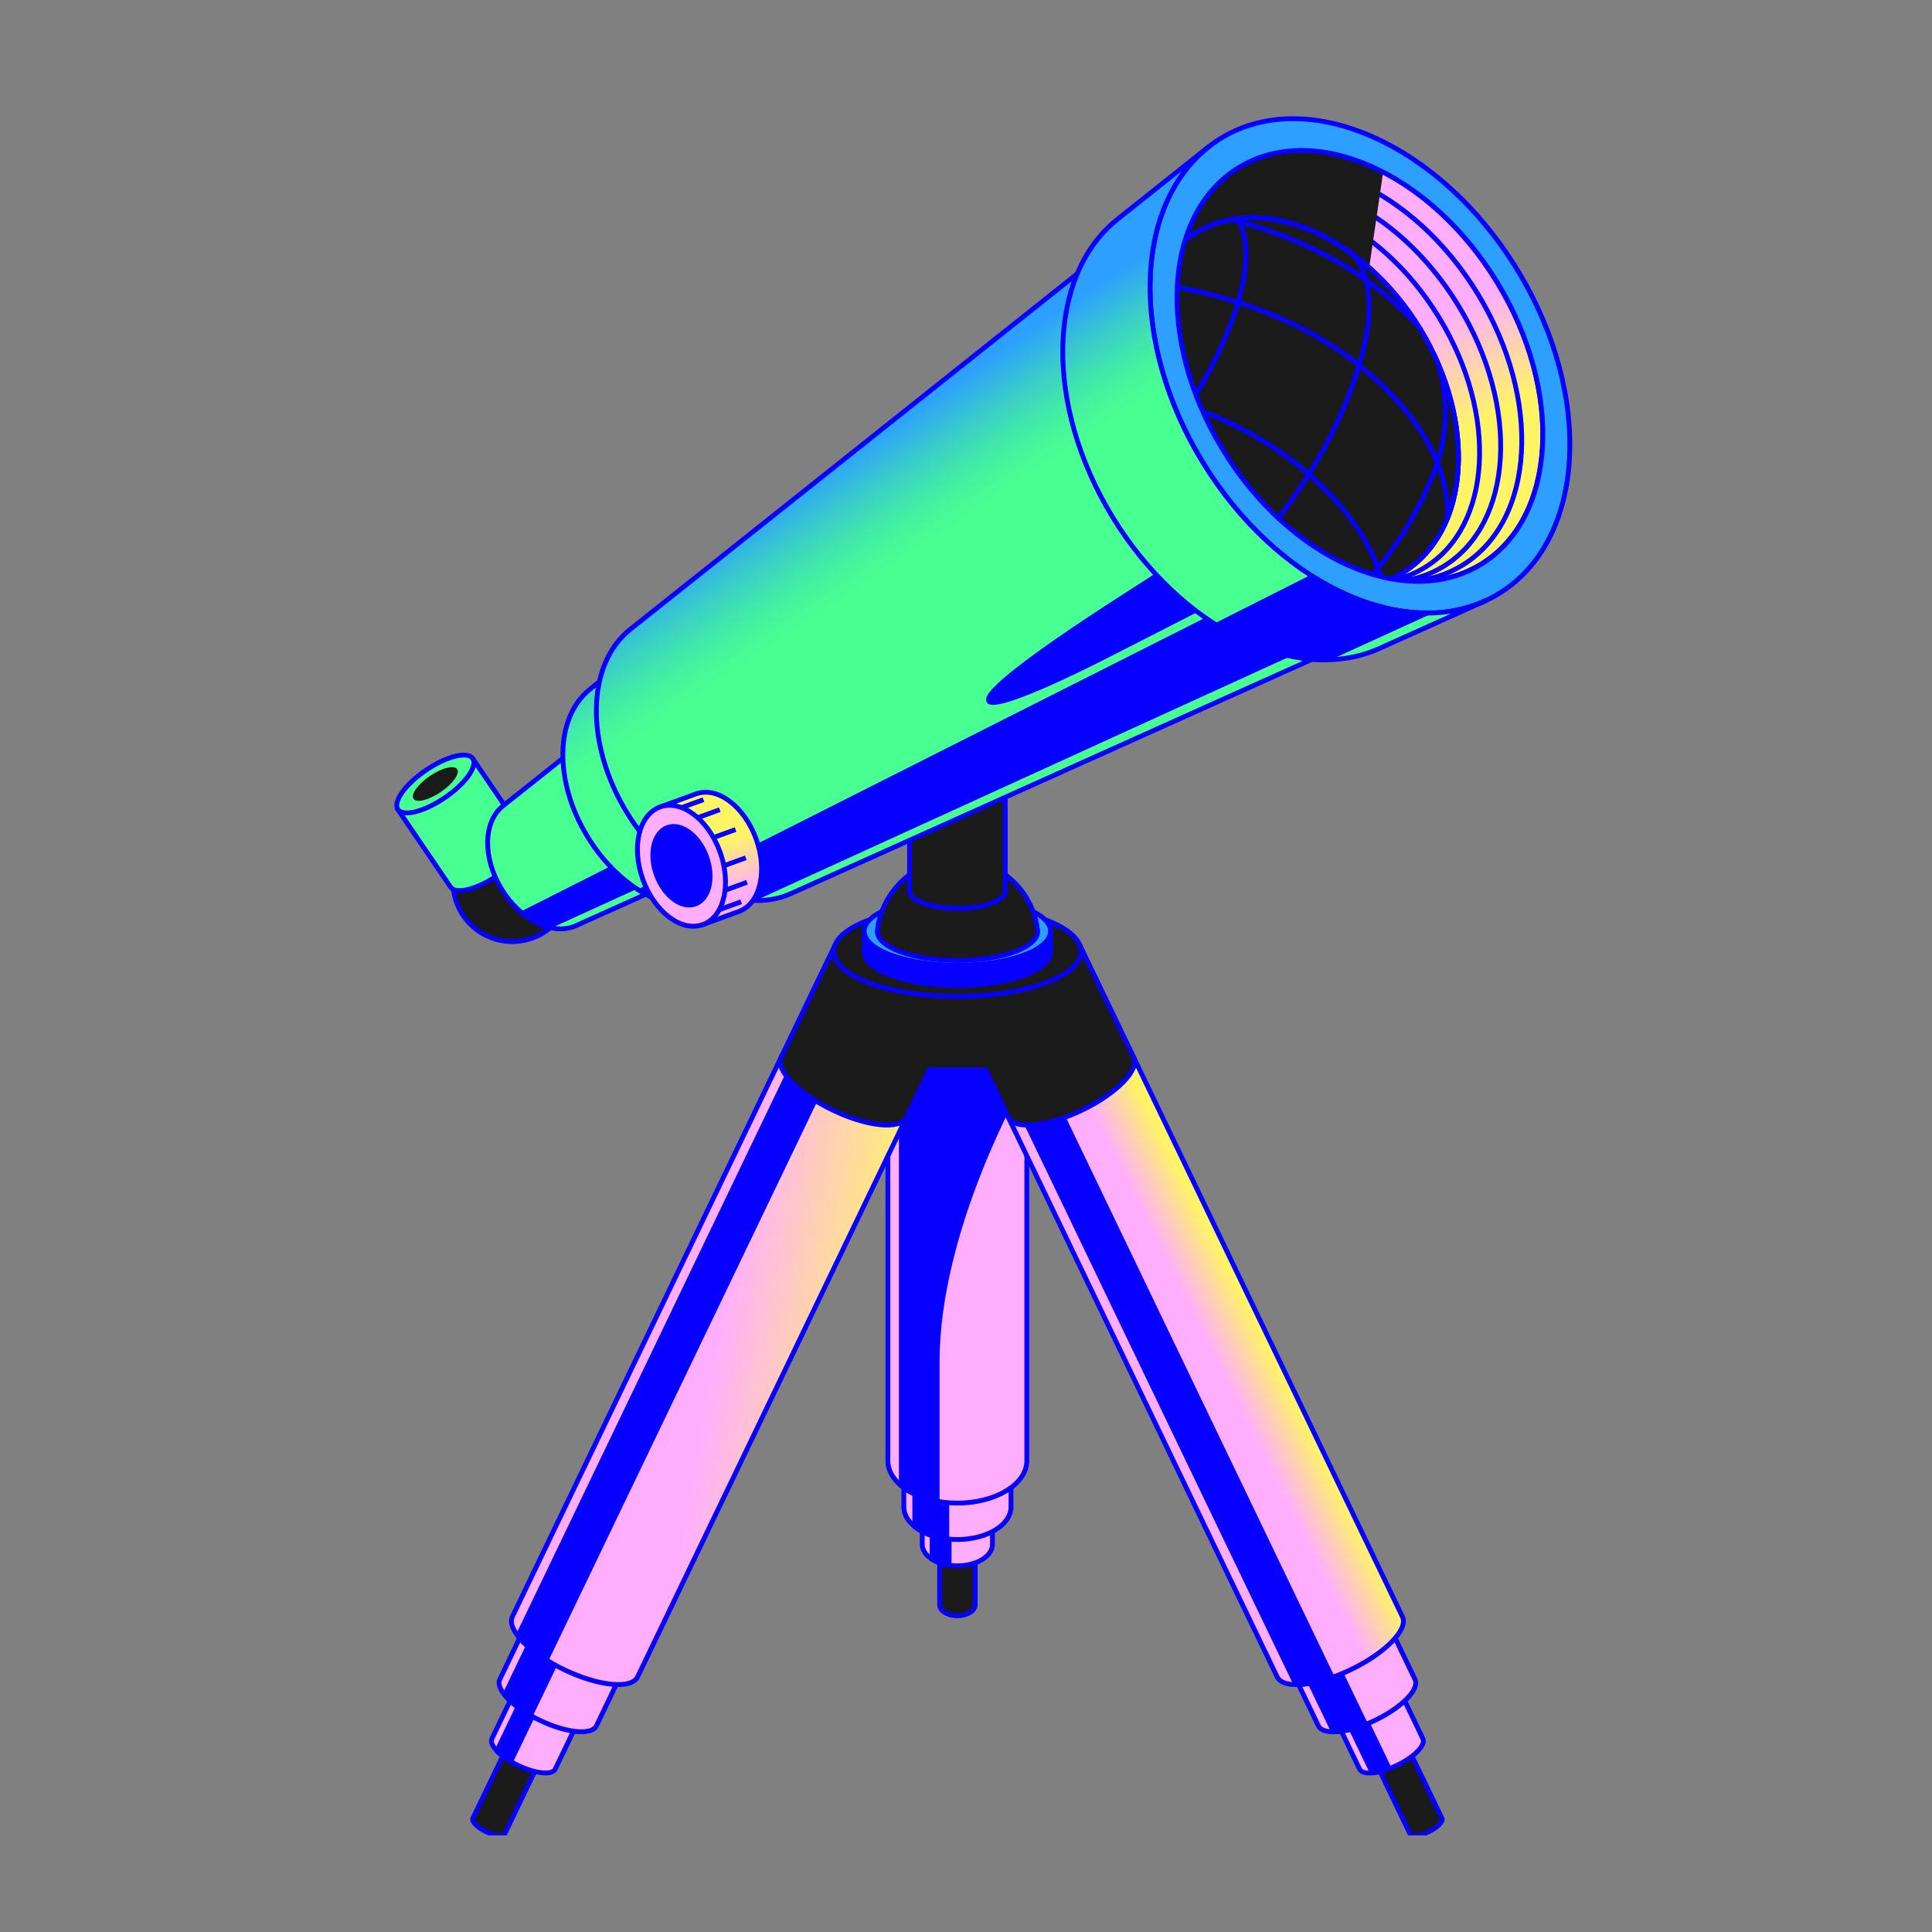 <svg width="150" height="150" viewBox="0 0 150 150" fill="none" xmlns="http://www.w3.org/2000/svg">
<rect x="0" y="0" width="150" height="150" fill="#808080" stroke="none"/>
<g clip-path="url(#clip0_1742_19458)">
<path d="M75.711 114.355V124.605C75.711 125.068 75.093 125.447 74.332 125.447C73.571 125.447 72.953 125.071 72.953 124.605V114.355H75.711Z" fill="#1B1B1C" stroke="#0500FF" stroke-width="0.374" stroke-linecap="round" stroke-linejoin="round"/>
<path d="M77.055 113.883V119.906C77.055 120.824 75.833 121.568 74.328 121.568C72.823 121.568 71.602 120.824 71.602 119.906V113.883H77.055Z" fill="#FFAEFE" stroke="#0500FF" stroke-width="0.374" stroke-linecap="round" stroke-linejoin="round"/>
<path d="M72.367 113.883V121.063C72.721 121.287 73.179 121.448 73.69 121.523V113.883H72.367Z" fill="#0500FF" stroke="#0500FF" stroke-width="0.374" stroke-linecap="round" stroke-linejoin="round"/>
<path d="M78.495 107.797V116.99C78.495 118.391 76.633 119.529 74.333 119.529C72.036 119.529 70.172 118.391 70.172 116.99V107.797H78.495Z" fill="#FFAEFE" stroke="#0500FF" stroke-width="0.374" stroke-linecap="round" stroke-linejoin="round"/>
<path d="M73.511 119.482V107.801H71.023V118.536C71.627 119.016 72.5 119.361 73.511 119.482Z" fill="#0500FF" stroke="#0500FF" stroke-width="0.374" stroke-linecap="round" stroke-linejoin="round"/>
<path d="M79.722 76.336V113.41C79.722 115.226 77.307 116.701 74.328 116.701C71.349 116.701 68.934 115.226 68.934 113.41V76.336H79.722Z" fill="#FFAEFE" stroke="#0500FF" stroke-width="0.374" stroke-linecap="round" stroke-linejoin="round"/>
<path d="M79.236 84.12L78.042 80.357H72.763V76.336H69.981V115.358C70.649 115.917 71.677 116.367 72.763 116.56V105.71C72.763 95.385 79.236 84.12 79.236 84.12Z" fill="#0500FF" stroke="#0500FF" stroke-width="0.374" stroke-linecap="round" stroke-linejoin="round"/>
<path d="M41.847 136.849L39.2 142.361C39.079 142.611 38.425 142.546 37.739 142.215C37.054 141.883 36.594 141.414 36.715 141.164L39.362 135.652L41.85 136.846L41.847 136.849Z" fill="#1B1B1C" stroke="#0500FF" stroke-width="0.374" stroke-linecap="round" stroke-linejoin="round"/>
<path d="M44.664 134.112L43.108 137.352C42.87 137.846 41.578 137.717 40.222 137.066C38.865 136.414 37.956 135.485 38.194 134.99L39.75 131.75L44.664 134.112Z" fill="#FFAEFE" stroke="#0500FF" stroke-width="0.374" stroke-linecap="round" stroke-linejoin="round"/>
<path d="M40.434 132.082L38.578 135.943C38.839 136.218 39.21 136.502 39.651 136.763L41.625 132.655L40.431 132.082H40.434Z" fill="#0500FF" stroke="#0500FF" stroke-width="0.374" stroke-linecap="round" stroke-linejoin="round"/>
<path d="M48.679 129.051L46.304 133.996C45.942 134.748 43.968 134.554 41.898 133.558C39.826 132.564 38.441 131.146 38.804 130.39L41.179 125.445L48.679 129.051Z" fill="#FFAEFE" stroke="#0500FF" stroke-width="0.374" stroke-linecap="round" stroke-linejoin="round"/>
<path d="M41.184 133.183L44.203 126.899L41.962 125.82L39.188 131.594C39.609 132.113 40.308 132.677 41.184 133.18V133.183Z" fill="#0500FF" stroke="#0500FF" stroke-width="0.374" stroke-linecap="round" stroke-linejoin="round"/>
<path d="M70.371 86.758L49.502 130.195C49.033 131.172 46.474 130.92 43.79 129.628C41.106 128.339 39.309 126.5 39.778 125.523L60.646 82.086L70.371 86.758Z" fill="url(#paint0_linear_1742_19458)" stroke="#0500FF" stroke-width="0.374" stroke-miterlimit="10"/>
<path d="M40.211 127.024C40.671 127.614 41.48 128.302 42.407 128.877L64.09 83.748L61.583 82.543L40.211 127.024Z" fill="#0500FF" stroke="#0500FF" stroke-width="0.374" stroke-linecap="round" stroke-linejoin="round"/>
<path d="M109.301 135.656L111.949 141.168C112.07 141.418 111.61 141.887 110.924 142.219C110.239 142.55 109.585 142.614 109.464 142.365L106.816 136.852L109.304 135.659L109.301 135.656Z" fill="#1B1B1C" stroke="#0500FF" stroke-width="0.374" stroke-linecap="round" stroke-linejoin="round"/>
<path d="M108.918 131.754L110.473 134.994C110.712 135.489 109.802 136.418 108.446 137.069C107.09 137.721 105.795 137.85 105.56 137.356L104.004 134.115L108.918 131.754Z" fill="#FFAEFE" stroke="#0500FF" stroke-width="0.374" stroke-linecap="round" stroke-linejoin="round"/>
<path d="M104.691 133.78L106.547 137.641C106.924 137.607 107.379 137.498 107.859 137.315L105.885 133.207L104.691 133.78Z" fill="#0500FF" stroke="#0500FF" stroke-width="0.374" stroke-linecap="round" stroke-linejoin="round"/>
<path d="M107.488 125.449L109.864 130.394C110.226 131.147 108.842 132.565 106.77 133.561C104.697 134.556 102.726 134.752 102.364 134L99.988 129.055L107.488 125.449Z" fill="#FFAEFE" stroke="#0500FF" stroke-width="0.374" stroke-linecap="round" stroke-linejoin="round"/>
<path d="M106.025 133.886L103.006 127.602L100.766 128.68L103.54 134.453C104.208 134.45 105.084 134.256 106.028 133.886H106.025Z" fill="#0500FF" stroke="#0500FF" stroke-width="0.374" stroke-linecap="round" stroke-linejoin="round"/>
<path d="M88.017 82.09L108.886 125.527C109.355 126.504 107.561 128.343 104.873 129.632C102.186 130.921 99.631 131.176 99.162 130.199L78.293 86.762L88.017 82.09Z" fill="url(#paint1_linear_1742_19458)" stroke="#0500FF" stroke-width="0.374" stroke-miterlimit="10"/>
<path d="M100.618 130.79C101.365 130.801 102.409 130.596 103.437 130.231L81.754 85.102L79.246 86.306L100.62 130.79H100.618Z" fill="#0500FF" stroke="#0500FF" stroke-width="0.374" stroke-linecap="round" stroke-linejoin="round"/>
<path d="M88.023 82.088L83.828 73.358L77.723 76.29V75.978H71.026V76.329L64.84 73.356L60.645 82.085C60.176 83.063 61.97 84.902 64.657 86.191C67.342 87.48 69.9 87.735 70.369 86.758L72.149 83.051H76.518L78.299 86.758C78.767 87.735 81.326 87.482 84.01 86.191C86.694 84.902 88.492 83.063 88.023 82.085V82.088Z" fill="#1B1B1C" stroke="#0500FF" stroke-width="0.374" stroke-linecap="round" stroke-linejoin="round"/>
<path d="M74.328 77.361C79.629 77.361 83.926 75.797 83.926 73.868C83.926 71.939 79.629 70.375 74.328 70.375C69.028 70.375 64.731 71.939 64.731 73.868C64.731 75.797 69.028 77.361 74.328 77.361Z" fill="#1B1B1C" stroke="#0500FF" stroke-width="0.374" stroke-linecap="round" stroke-linejoin="round"/>
<path d="M67.094 73.888C67.094 75.343 70.334 76.522 74.33 76.522C78.326 76.522 81.566 75.343 81.566 73.888V72.305H67.094V73.888Z" fill="#0500FF" stroke="#0500FF" stroke-width="0.374" stroke-linecap="round" stroke-linejoin="round"/>
<path d="M74.33 74.94C78.326 74.94 81.566 73.76 81.566 72.306C81.566 70.851 78.326 69.672 74.33 69.672C70.334 69.672 67.094 70.851 67.094 72.306C67.094 73.76 70.334 74.94 74.33 74.94Z" fill="#2D9FFF" stroke="#0500FF" stroke-width="0.374" stroke-linecap="round" stroke-linejoin="round"/>
<path d="M80.567 72.306C80.567 72.306 80.567 72.292 80.564 72.284C80.564 72.231 80.555 72.177 80.544 72.127C80.14 69.057 77.517 66.688 74.339 66.688C71.16 66.688 68.534 69.057 68.133 72.127C68.122 72.18 68.113 72.231 68.113 72.284C68.113 72.292 68.113 72.298 68.113 72.306C68.113 73.559 70.902 74.572 74.341 74.572C77.781 74.572 80.57 73.559 80.57 72.306H80.567Z" fill="#1B1B1C" stroke="#0500FF" stroke-width="0.374" stroke-linecap="round" stroke-linejoin="round"/>
<path d="M70.617 69.181C70.617 69.927 72.279 70.531 74.332 70.531C76.385 70.531 78.047 69.925 78.047 69.181V55.48H70.617V69.181Z" fill="#1B1B1C" stroke="#0500FF" stroke-width="0.374" stroke-linecap="round" stroke-linejoin="round"/>
<path d="M74.332 56.83C76.384 56.83 78.047 56.225 78.047 55.48C78.047 54.734 76.384 54.129 74.332 54.129C72.28 54.129 70.617 54.734 70.617 55.48C70.617 56.225 72.28 56.83 74.332 56.83Z" fill="#1B1B1C" stroke="#0500FF" stroke-width="0.374" stroke-linecap="round" stroke-linejoin="round"/>
<path d="M67.371 56.856C67.371 58.254 70.488 59.389 74.332 59.389C78.176 59.389 81.293 58.254 81.293 56.856V53.512H67.371V56.856Z" fill="#1B1B1C" stroke="#0500FF" stroke-width="0.374" stroke-linecap="round" stroke-linejoin="round"/>
<path d="M43.372 71.376C44.959 69.391 44.636 66.495 42.651 64.908C40.666 63.32 37.77 63.643 36.183 65.628C34.595 67.613 34.918 70.509 36.903 72.097C38.888 73.684 41.784 73.362 43.372 71.376Z" fill="#1B1B1C" stroke="#0500FF" stroke-width="0.374" stroke-linecap="round" stroke-linejoin="round"/>
<path d="M36.7 58.896L30.89 62.845L34.986 68.874C35.389 69.464 37.015 69.061 38.619 67.971C40.222 66.881 41.197 65.519 40.798 64.927L36.702 58.898L36.7 58.896Z" fill="#48FF91" stroke="#0500FF" stroke-width="0.374" stroke-miterlimit="10"/>
<path d="M34.529 61.94C36.133 60.85 37.108 59.486 36.706 58.895C36.304 58.304 34.678 58.709 33.073 59.799C31.469 60.889 30.494 62.253 30.896 62.844C31.297 63.435 32.924 63.031 34.529 61.94Z" fill="#48FF91" stroke="#0500FF" stroke-width="0.374" stroke-miterlimit="10"/>
<path d="M34.223 61.493C35.158 60.857 35.726 60.063 35.493 59.72C35.259 59.376 34.312 59.612 33.377 60.248C32.442 60.883 31.873 61.677 32.107 62.021C32.34 62.365 33.288 62.128 34.223 61.493Z" fill="#1B1B1C"/>
<path d="M38.936 69.018C40.422 71.458 42.937 72.67 44.712 71.871L51.5 68.818L44.764 58.029L39.047 62.575C37.524 63.788 37.447 66.577 38.935 69.014L38.936 69.018Z" fill="#48FF91" stroke="#0500FF" stroke-width="0.374" stroke-miterlimit="10"/>
<path d="M49.873 66.217L40.563 70.914C41.188 71.427 41.865 71.789 42.531 71.973L51.042 68.086L49.873 66.213L49.873 66.217Z" fill="#0500FF" stroke="#0500FF" stroke-width="0.374" stroke-miterlimit="10"/>
<path d="M45.606 64.949C48.245 69.28 52.708 71.432 55.858 70.014L61.59 67.436L50.724 49.601L45.805 53.513C43.1 55.664 42.968 60.617 45.608 64.946L45.606 64.949Z" fill="url(#paint2_linear_1742_19458)" stroke="#0500FF" stroke-width="0.374" stroke-miterlimit="10"/>
<path d="M59.603 64.173L49.699 69.172C50.77 69.834 51.882 70.255 52.956 70.399L61.124 66.669L59.603 64.173Z" fill="#0500FF" stroke="#0500FF" stroke-width="0.374" stroke-miterlimit="10"/>
<path d="M116.234 21.91C111.047 13.399 102.073 9.405 96.189 12.99C90.305 16.576 89.74 26.382 94.926 34.893C100.112 43.405 109.086 47.398 114.97 43.813C120.854 40.228 121.42 30.421 116.234 21.91Z" fill="url(#paint3_linear_1742_19458)" stroke="#0500FF" stroke-width="0.374" stroke-miterlimit="10"/>
<path d="M109.753 45.121C111.096 44.997 112.372 44.597 113.522 43.896C119.181 40.447 119.727 31.014 114.738 22.825C109.748 14.637 101.113 10.796 95.454 14.245C94.302 14.948 93.36 15.896 92.638 17.034" stroke="#0500FF" stroke-width="0.374" stroke-miterlimit="10"/>
<path d="M92.367 17.653C93.006 16.791 93.788 16.06 94.714 15.496C100.152 12.183 108.445 15.872 113.236 23.737C118.028 31.602 117.505 40.665 112.07 43.977C111.144 44.542 110.138 44.902 109.076 45.074" stroke="#0500FF" stroke-width="0.374" stroke-miterlimit="10"/>
<path d="M91.896 19.04C92.296 18.652 92.737 18.307 93.22 18.013C98.211 14.972 105.821 18.36 110.221 25.578C114.619 32.797 114.139 41.114 109.15 44.157C108.665 44.452 108.158 44.687 107.63 44.861" stroke="#0500FF" stroke-width="0.374" stroke-miterlimit="10"/>
<path d="M108.37 44.99C109.158 44.801 109.91 44.493 110.612 44.066C115.826 40.889 116.329 32.199 111.731 24.658C107.135 17.115 99.181 13.577 93.969 16.755C93.267 17.183 92.649 17.713 92.118 18.324" stroke="#0500FF" stroke-width="0.374" stroke-miterlimit="10"/>
<path d="M91.712 19.803C91.954 19.608 92.21 19.428 92.477 19.264C97.244 16.36 104.515 19.596 108.717 26.49C112.917 33.386 112.462 41.33 107.693 44.236C107.424 44.402 107.148 44.545 106.862 44.669" stroke="#0500FF" stroke-width="0.374" stroke-miterlimit="10"/>
<path d="M105.827 24.03L107.388 13.36C103.479 11.338 99.381 11.05 96.194 12.995C92.891 15.007 91.266 18.978 91.389 23.577L105.827 24.03Z" fill="#1B1B1C"/>
<path d="M110.273 25.553C105.834 18.268 98.023 14.929 92.826 18.096C87.63 21.262 87.016 29.735 91.455 37.02C95.894 44.305 103.705 47.644 108.902 44.477C114.098 41.311 114.712 32.838 110.273 25.553Z" fill="#1B1B1C" stroke="#0500FF" stroke-width="0.374" stroke-miterlimit="10"/>
<path d="M96.915 42.972C96.915 42.972 102.949 36.918 105.522 28.355C107.607 21.408 104.806 19.582 104.806 19.582" stroke="#0500FF" stroke-width="0.374" stroke-miterlimit="10"/>
<path d="M90.135 34.507C90.135 34.507 93.924 30.034 95.879 24.238C97.68 18.901 96.053 16.971 96.053 16.971" stroke="#0500FF" stroke-width="0.374" stroke-miterlimit="10"/>
<path d="M105.664 45.591C105.664 45.591 109.634 41.715 111.588 35.921C113.018 31.686 111.58 28.052 111.58 28.052" stroke="#0500FF" stroke-width="0.374" stroke-miterlimit="10"/>
<path d="M89.461 22.031C89.461 22.031 98.537 22.77 105.518 28.352C113.374 34.633 112.335 40.321 112.335 40.321" stroke="#0500FF" stroke-width="0.374" stroke-miterlimit="10"/>
<path d="M95.574 17.039C98.819 17.864 103.275 19.468 107.102 22.528C108.385 23.554 109.43 24.562 110.284 25.536" stroke="#0500FF" stroke-width="0.374" stroke-miterlimit="10"/>
<path d="M88.848 30.508C92.117 31.306 96.761 32.913 100.729 36.085C105.143 39.615 106.751 42.96 107.309 45.211" stroke="#0500FF" stroke-width="0.374" stroke-miterlimit="10"/>
<path d="M110.269 25.546C105.83 18.26 98.019 14.922 92.823 18.088C87.626 21.255 87.012 29.727 91.451 37.012C95.89 44.297 103.701 47.636 108.898 44.47C114.094 41.303 114.708 32.831 110.269 25.546Z" stroke="#0500FF" stroke-width="0.374" stroke-miterlimit="10"/>
<path d="M92.634 36.295C87.442 27.776 87.703 18.029 93.025 13.796L93.021 13.793L48.916 48.876C45.556 51.55 45.39 57.702 48.669 63.084C51.949 68.465 57.493 71.14 61.407 69.379L112.808 46.267L112.803 46.264C106.603 49.05 97.822 44.816 92.632 36.294L92.634 36.295Z" fill="url(#paint4_linear_1742_19458)" stroke="#0500FF" stroke-width="0.374" stroke-miterlimit="10"/>
<path d="M86.206 50.766C74.635 56.676 72.208 55.979 87.249 46.323L92.22 43.132L94.787 46.382L86.206 50.766Z" fill="#0500FF" stroke="#0500FF" stroke-width="0.374" stroke-miterlimit="10"/>
<path d="M100.665 44.589L53.691 68.293C55.188 69.231 56.757 69.788 58.249 69.899L108.171 47.104C105.722 46.997 103.133 46.12 100.665 44.589Z" fill="#0500FF" stroke="#0500FF" stroke-width="0.374" stroke-miterlimit="10"/>
<path d="M94.81 10.724C88.058 14.838 87.41 26.09 93.362 35.858C99.315 45.626 109.612 50.206 116.362 46.094C123.114 41.98 123.763 30.728 117.81 20.96C111.858 11.193 101.56 6.612 94.81 10.724ZM114.977 43.821C109.093 47.407 100.117 43.413 94.932 34.902C89.745 26.39 90.311 16.585 96.194 12.999C102.078 9.413 111.054 13.408 116.239 21.918C121.426 30.431 120.86 40.235 114.977 43.821Z" fill="#2D9FFF" stroke="#0500FF" stroke-width="0.374" stroke-miterlimit="10"/>
<path d="M93.78 11.447L93.775 11.443L86.702 17.07C81.3 21.443 81.052 31.402 86.365 40.118C91.674 48.833 100.641 53.18 107.003 50.386L115.248 46.679L115.244 46.675C108.516 49.698 98.991 45.105 93.356 35.857C87.723 26.611 88.008 16.039 93.78 11.447Z" fill="url(#paint5_linear_1742_19458)" stroke="#0500FF" stroke-width="0.374" stroke-miterlimit="10"/>
<path d="M101.929 44.762L94.457 48.531C97.229 50.28 100.149 51.228 102.879 51.217L110.828 47.589C107.945 47.602 104.857 46.608 101.929 44.762Z" fill="#0500FF" stroke="#0500FF" stroke-width="0.374" stroke-miterlimit="10"/>
<path d="M57.369 70.766C59.02 70.165 59.615 67.635 58.697 65.113C57.779 62.592 55.698 61.036 54.044 61.637L51.25 62.653L54.572 71.782L57.366 70.766H57.369Z" fill="url(#paint6_linear_1742_19458)" stroke="#0500FF" stroke-width="0.374" stroke-miterlimit="10"/>
<path d="M54.57 71.784C56.221 71.183 56.816 68.652 55.898 66.131C54.981 63.61 52.898 62.053 51.247 62.654C49.596 63.255 49.002 65.786 49.919 68.307C50.837 70.828 52.919 72.385 54.57 71.784Z" fill="#FFAEFE" stroke="#0500FF" stroke-width="0.374" stroke-miterlimit="10"/>
<path d="M53.988 70.186C55.062 69.795 55.449 68.149 54.853 66.51C54.256 64.871 52.901 63.858 51.828 64.249C50.754 64.64 50.367 66.286 50.963 67.925C51.56 69.565 52.914 70.577 53.988 70.186Z" fill="#0500FF" stroke="#0500FF" stroke-width="0.374" stroke-miterlimit="10"/>
<path d="M52.91 62.706L54.617 62.086" stroke="#0500FF" stroke-width="0.374" stroke-miterlimit="10"/>
<path d="M54.176 63.484L55.883 62.863" stroke="#0500FF" stroke-width="0.374" stroke-miterlimit="10"/>
<path d="M55.398 65.027L57.108 64.406" stroke="#0500FF" stroke-width="0.374" stroke-miterlimit="10"/>
<path d="M56.199 67.218L57.907 66.598" stroke="#0500FF" stroke-width="0.374" stroke-miterlimit="10"/>
<path d="M56.293 69.123L58 68.5" stroke="#0500FF" stroke-width="0.374" stroke-miterlimit="10"/>
<path d="M55.836 70.632L57.543 70.012" stroke="#0500FF" stroke-width="0.374" stroke-miterlimit="10"/>
</g>
<defs>
<linearGradient id="paint0_linear_1742_19458" x1="55.146" y1="106.611" x2="67.958" y2="108.725" gradientUnits="userSpaceOnUse">
<stop stop-color="#FFAEFE"/>
<stop offset="1" stop-color="#FFF465"/>
</linearGradient>
<linearGradient id="paint1_linear_1742_19458" x1="94.798" y1="106.589" x2="98.496" y2="104.742" gradientUnits="userSpaceOnUse">
<stop stop-color="#FFAEFE"/>
<stop offset="1" stop-color="#FFF465"/>
</linearGradient>
<linearGradient id="paint2_linear_1742_19458" x1="48.547" y1="57.858" x2="43.334" y2="50.038" gradientUnits="userSpaceOnUse">
<stop stop-color="#48FF91"/>
<stop offset="0.16" stop-color="#46F898"/>
<stop offset="0.39" stop-color="#41E6AC"/>
<stop offset="0.66" stop-color="#39C9CD"/>
<stop offset="0.98" stop-color="#2DA2FB"/>
<stop offset="1" stop-color="#2D9FFF"/>
</linearGradient>
<linearGradient id="paint3_linear_1742_19458" x1="105.3" y1="27.833" x2="109.097" y2="35.603" gradientUnits="userSpaceOnUse">
<stop stop-color="#FFAEFE"/>
<stop offset="1" stop-color="#FFF465"/>
</linearGradient>
<linearGradient id="paint4_linear_1742_19458" x1="72.945" y1="41.599" x2="67.73" y2="33.777" gradientUnits="userSpaceOnUse">
<stop stop-color="#48FF91"/>
<stop offset="0.16" stop-color="#46F898"/>
<stop offset="0.39" stop-color="#41E6AC"/>
<stop offset="0.66" stop-color="#39C9CD"/>
<stop offset="0.98" stop-color="#2DA2FB"/>
<stop offset="1" stop-color="#2D9FFF"/>
</linearGradient>
<linearGradient id="paint5_linear_1742_19458" x1="92.094" y1="28.838" x2="86.882" y2="21.017" gradientUnits="userSpaceOnUse">
<stop stop-color="#48FF91"/>
<stop offset="0.16" stop-color="#46F898"/>
<stop offset="0.39" stop-color="#41E6AC"/>
<stop offset="0.66" stop-color="#39C9CD"/>
<stop offset="0.98" stop-color="#2DA2FB"/>
<stop offset="1" stop-color="#2D9FFF"/>
</linearGradient>
<linearGradient id="paint6_linear_1742_19458" x1="56.669" y1="69.463" x2="55.453" y2="65.447" gradientUnits="userSpaceOnUse">
<stop stop-color="#FFAEFE"/>
<stop offset="1" stop-color="#FFF465"/>
</linearGradient>
<clipPath id="clip0_1742_19458">
<rect width="100.992" height="135" fill="white" transform="translate(24.504 7.5)"/>
</clipPath>
</defs>
</svg>
